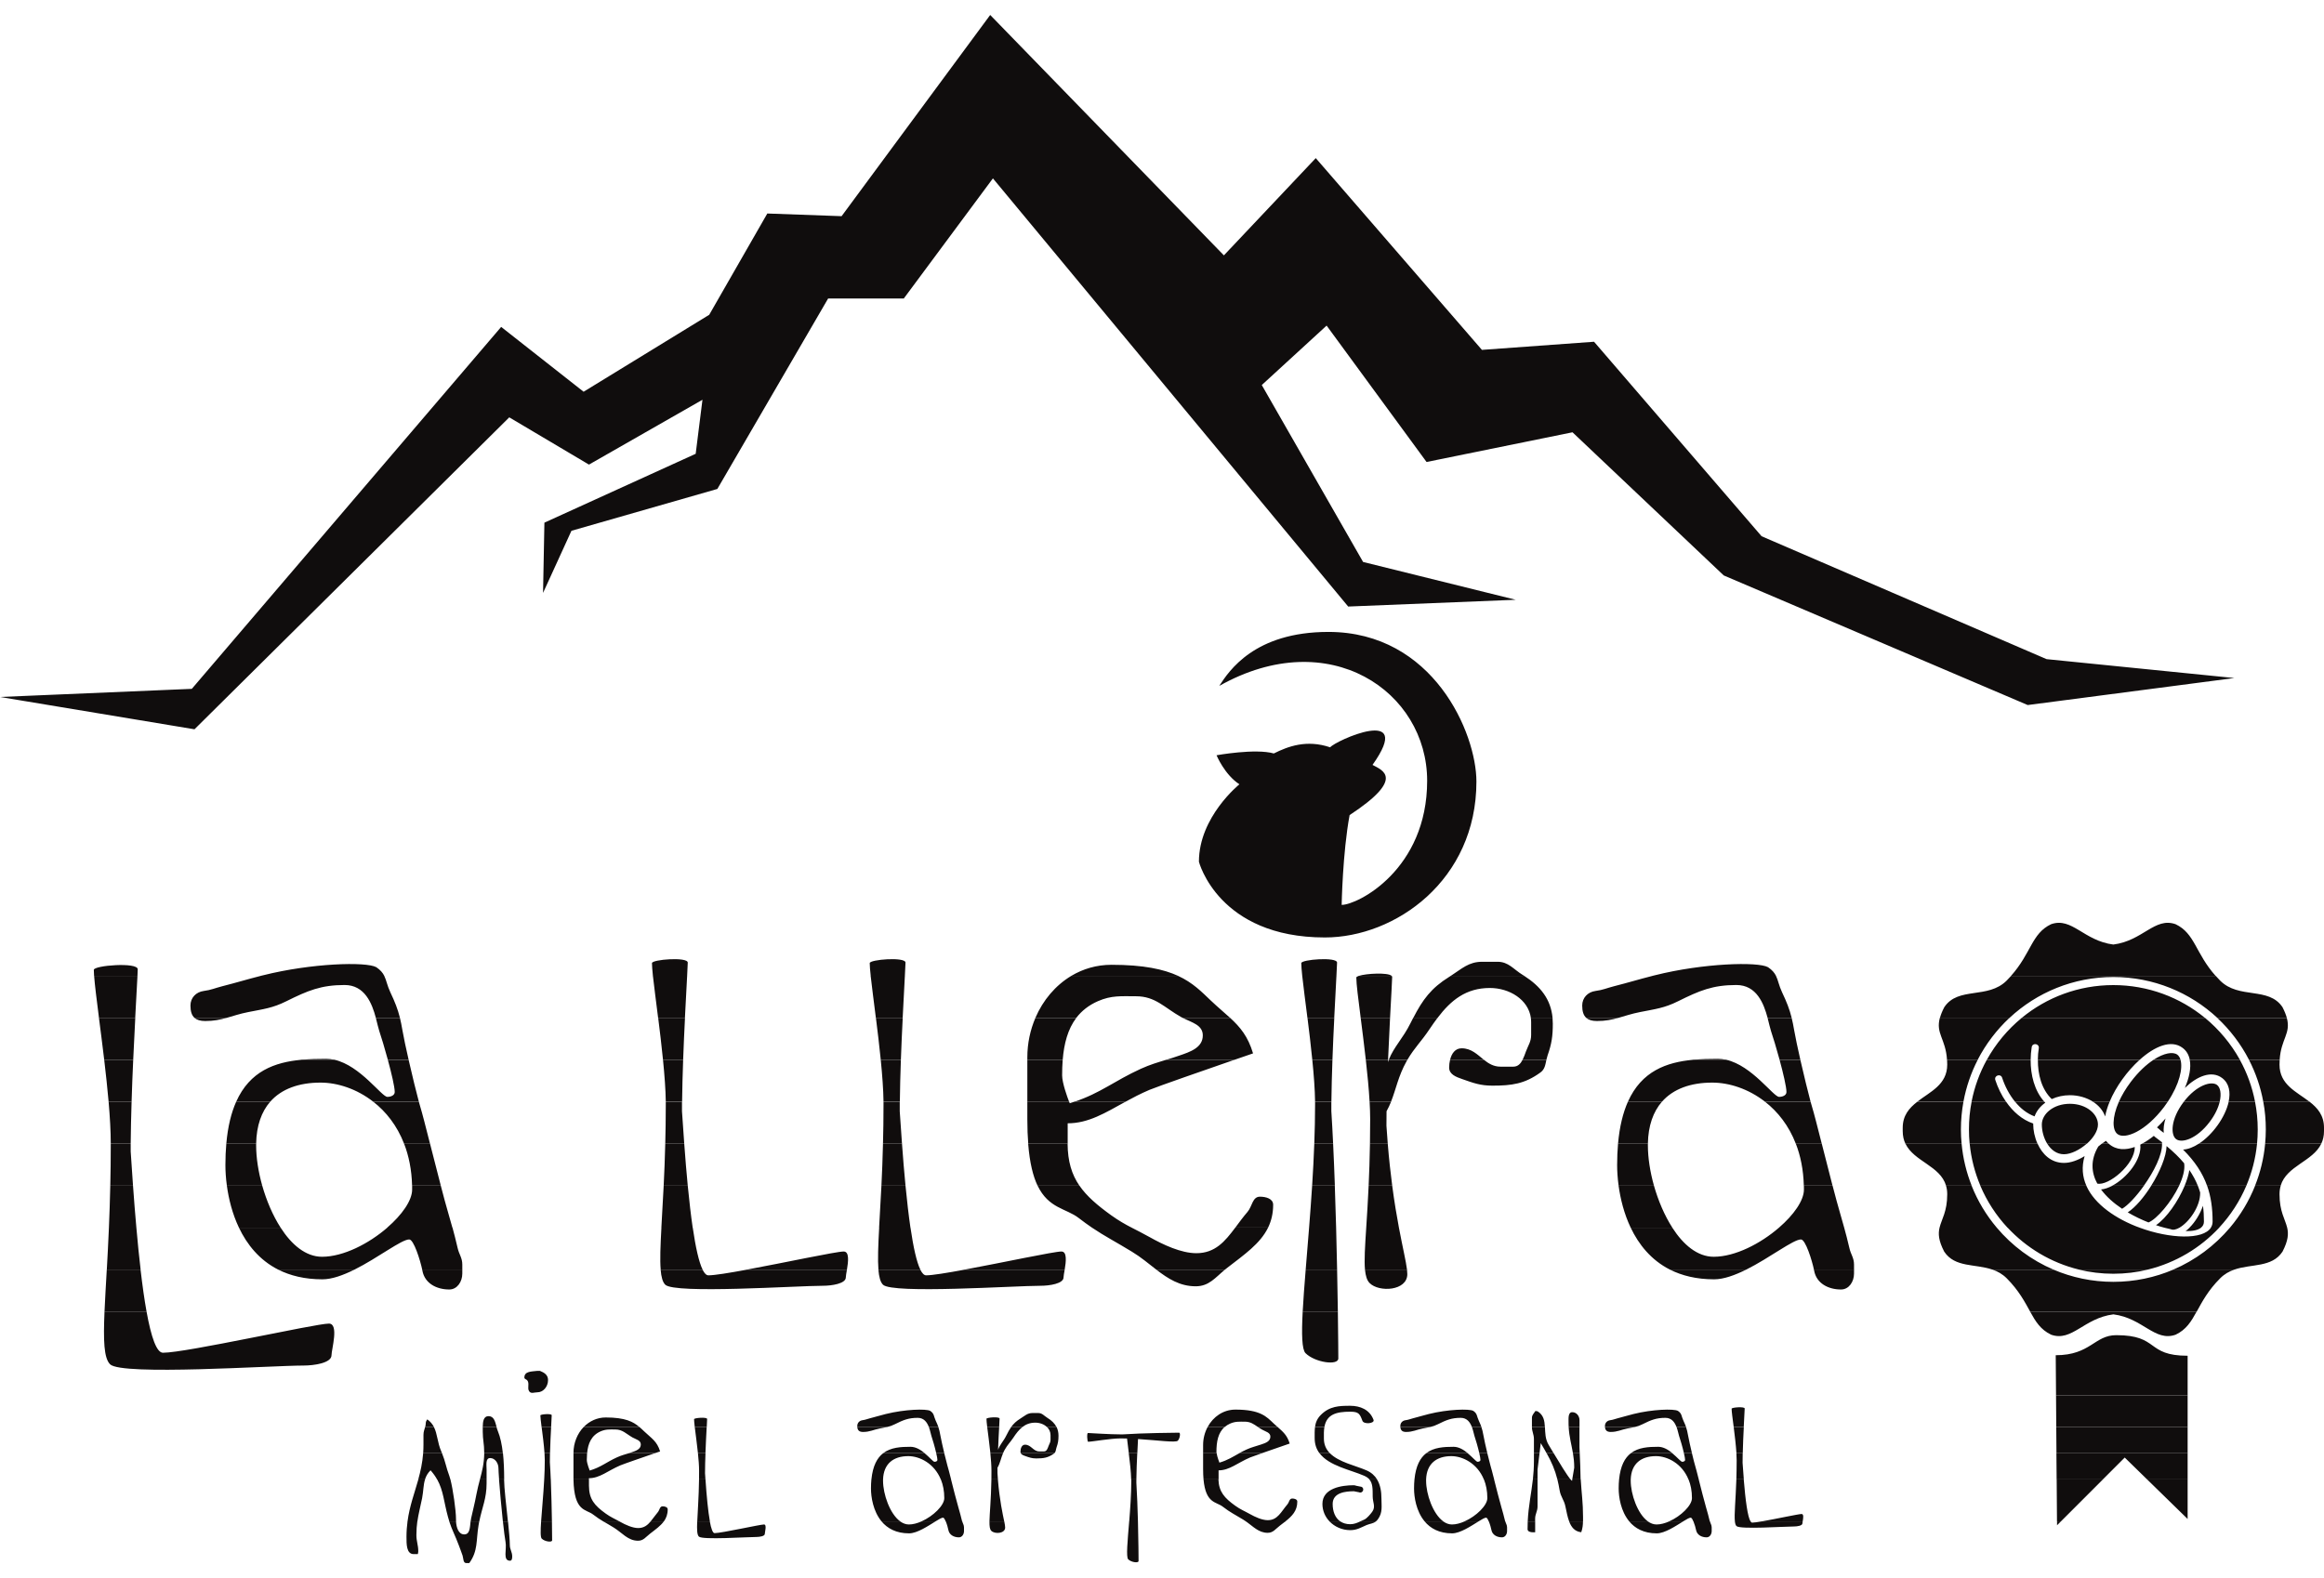 <svg xmlns="http://www.w3.org/2000/svg" width="106" height="72" viewBox="0 0 106 72" fill="none"><g clip-path="url(#clip0_18341_56)"><path fill-rule="evenodd" clip-rule="evenodd" d="M18.588 69.412C18.559 69.632 18.54 69.864 18.54 70.113C18.54 70.448 18.535 70.905 18.868 70.905H19.057C19.066 70.858 19.078 70.824 19.078 70.776C19.078 70.491 18.992 70.324 18.992 70.037C18.992 69.8 19.009 69.599 19.035 69.41H18.585L18.588 69.412ZM20.49 69.412C20.617 69.807 20.763 70.061 20.926 70.501C20.99 70.685 21.038 70.786 21.098 70.97C21.141 71.111 21.12 71.315 21.27 71.315H21.404C21.809 70.755 21.711 70.286 21.826 69.596C21.835 69.532 21.847 69.472 21.859 69.412H21.464C21.431 69.692 21.436 70.006 21.175 70.006C20.914 70.006 20.816 69.697 20.799 69.412H20.49ZM22.938 69.412C22.984 69.836 23.027 70.192 23.058 70.35C23.123 70.69 22.917 71.207 23.264 71.207C23.35 71.207 23.362 71.099 23.362 71.013C23.362 70.802 23.254 70.7 23.254 70.491C23.254 70.269 23.216 69.862 23.171 69.415H22.941L22.938 69.412ZM24.681 69.412C24.652 69.84 24.647 70.137 24.709 70.199C24.846 70.336 25.183 70.381 25.183 70.276C25.183 70.209 25.181 69.874 25.174 69.412H24.681ZM27.517 69.412C27.658 69.496 27.804 69.577 27.986 69.69C28.378 69.929 28.639 70.295 29.101 70.295C29.35 70.295 29.455 70.123 29.651 69.972C29.895 69.783 30.128 69.62 30.278 69.412H29.678C29.532 69.587 29.371 69.716 29.11 69.716C28.849 69.716 28.529 69.568 28.297 69.438C28.28 69.429 28.266 69.422 28.251 69.412H27.514H27.517ZM31.8 69.412C31.784 69.793 31.793 70.025 31.877 70.106C32.035 70.264 34.069 70.123 34.505 70.123C34.648 70.123 34.883 70.087 34.883 69.984C34.883 69.905 34.988 69.553 34.847 69.553C34.665 69.553 32.911 69.948 32.592 69.948C32.509 69.948 32.437 69.749 32.375 69.412H31.798H31.8ZM40.207 69.412C40.471 69.728 40.868 69.958 41.464 69.958C41.832 69.958 42.328 69.623 42.67 69.412H42.033C41.84 69.498 41.639 69.553 41.457 69.553C41.313 69.553 41.181 69.501 41.057 69.412H40.207ZM43.137 69.412C43.192 69.544 43.24 69.716 43.256 69.805C43.299 70.029 43.508 70.14 43.737 70.14C43.881 70.14 43.969 69.998 43.969 69.855V69.69C43.969 69.575 43.917 69.515 43.888 69.41H43.137V69.412ZM45.805 69.412C45.831 69.539 45.846 69.63 45.846 69.692C45.846 69.974 45.372 70.001 45.214 69.843C45.145 69.773 45.128 69.639 45.13 69.412H45.803H45.805ZM51.903 69.412C51.927 70.314 51.931 71.111 51.931 71.219C51.931 71.327 51.594 71.279 51.458 71.142C51.357 71.042 51.429 70.317 51.503 69.41H51.9L51.903 69.412ZM56.83 69.412C57.158 69.644 57.409 69.934 57.821 69.934C58.07 69.934 58.175 69.761 58.371 69.611C58.46 69.541 58.549 69.477 58.632 69.41H56.833L56.83 69.412ZM61.131 69.412C61.251 69.493 61.401 69.541 61.583 69.541C61.765 69.541 61.901 69.481 62.047 69.412H62.758C62.631 69.515 62.49 69.513 62.33 69.58C62.062 69.695 61.892 69.812 61.583 69.812C61.219 69.812 60.877 69.661 60.64 69.412H61.131ZM64.977 69.412C65.24 69.728 65.637 69.958 66.233 69.958C66.602 69.958 67.097 69.623 67.439 69.412H66.803C66.609 69.498 66.408 69.553 66.226 69.553C66.082 69.553 65.951 69.501 65.826 69.412H64.977ZM67.906 69.412C67.961 69.544 68.009 69.716 68.025 69.805C68.069 70.029 68.277 70.14 68.507 70.14C68.65 70.14 68.739 69.998 68.739 69.855V69.69C68.739 69.575 68.686 69.515 68.657 69.41H67.906V69.412ZM69.681 69.412C69.677 69.527 69.674 69.644 69.674 69.769C69.674 69.879 69.811 69.91 69.921 69.91H70.021V69.415H69.684L69.681 69.412ZM71.57 69.412C71.668 69.675 71.823 69.876 72.123 69.907C72.185 69.718 72.199 69.58 72.201 69.412H71.567H71.57ZM74.31 69.412C74.573 69.728 74.97 69.958 75.566 69.958C75.935 69.958 76.43 69.623 76.772 69.412H76.136C75.942 69.498 75.741 69.553 75.559 69.553C75.415 69.553 75.284 69.501 75.159 69.412H74.31ZM77.239 69.412C77.294 69.544 77.342 69.716 77.359 69.805C77.402 70.029 77.61 70.14 77.84 70.14C77.983 70.14 78.072 69.998 78.072 69.855V69.69C78.072 69.575 78.019 69.515 77.991 69.41H77.239V69.412ZM79.13 69.412C79.142 69.517 79.163 69.589 79.204 69.627C79.362 69.785 81.396 69.644 81.832 69.644C81.975 69.644 82.21 69.608 82.21 69.505C82.21 69.486 82.215 69.453 82.222 69.412H80.36C80.156 69.446 79.996 69.469 79.919 69.469C79.893 69.469 79.867 69.448 79.843 69.41H79.13V69.412ZM94.001 69.412L93.824 69.589V69.412H94.001Z" fill="#100D0D"></path><path fill-rule="evenodd" clip-rule="evenodd" d="M19.081 67.498C18.906 68.124 18.683 68.701 18.588 69.412H19.038C19.085 69.072 19.169 68.771 19.253 68.352C19.315 68.029 19.306 67.751 19.387 67.498H19.081ZM19.94 67.498C20.227 68.012 20.246 68.534 20.433 69.209C20.452 69.28 20.471 69.347 20.493 69.412H20.801C20.801 69.379 20.799 69.345 20.799 69.311C20.799 68.9 20.658 67.94 20.545 67.5H19.94V67.498ZM21.89 67.498C21.835 67.708 21.775 67.933 21.725 68.201C21.648 68.615 21.579 68.859 21.488 69.273C21.479 69.316 21.471 69.364 21.467 69.412H21.861C21.991 68.766 22.194 68.373 22.194 67.677V67.498H21.89ZM22.761 67.498C22.8 68.01 22.869 68.785 22.936 69.41H23.166C23.091 68.694 22.993 67.866 22.993 67.512C22.993 67.507 22.993 67.502 22.993 67.498H22.761ZM24.822 67.498C24.784 68.211 24.714 68.905 24.681 69.412H25.174C25.164 68.871 25.15 68.158 25.123 67.498H24.824H24.822ZM26.157 67.498C26.186 68.989 26.72 68.84 27.055 69.101C27.229 69.235 27.37 69.326 27.517 69.414H28.254C28.014 69.28 27.856 69.221 27.624 69.053C27.119 68.689 26.863 68.4 26.863 67.782V67.5H26.16L26.157 67.498ZM31.884 67.498C31.872 68.338 31.819 68.974 31.803 69.412H32.379C32.298 68.967 32.231 68.28 32.178 67.498H31.886H31.884ZM39.745 67.498C39.733 67.627 39.726 67.763 39.726 67.912C39.726 68.29 39.82 68.943 40.207 69.41H41.057C40.586 69.067 40.277 68.17 40.277 67.562C40.277 67.541 40.277 67.519 40.277 67.5H39.745V67.498ZM42.914 67.498C43.012 67.739 43.07 68.022 43.07 68.352C43.07 68.682 42.569 69.173 42.031 69.412H42.667C42.825 69.314 42.95 69.242 43.014 69.242C43.05 69.242 43.093 69.314 43.132 69.41H43.883C43.883 69.41 43.881 69.4 43.879 69.395C43.821 69.149 43.78 69.012 43.711 68.766C43.622 68.467 43.488 67.931 43.378 67.498H42.909H42.914ZM45.515 67.498C45.594 68.462 45.733 69.065 45.803 69.412H45.13C45.137 69.048 45.202 68.445 45.219 67.498H45.515ZM51.831 67.498C51.831 67.553 51.831 67.603 51.831 67.653C51.864 68.172 51.886 68.814 51.903 69.41H51.505C51.551 68.828 51.599 68.175 51.599 67.56C51.599 67.538 51.599 67.517 51.599 67.495H51.836L51.831 67.498ZM54.894 67.498C54.997 68.608 55.468 68.505 55.773 68.742C56.117 69.008 56.333 69.103 56.703 69.331C56.746 69.357 56.787 69.386 56.828 69.414H58.627C58.934 69.17 59.171 68.929 59.171 68.51C59.171 68.404 59.044 68.369 58.939 68.369C58.805 68.369 58.805 68.536 58.721 68.634C58.429 68.974 58.276 69.357 57.826 69.357C57.56 69.357 57.244 69.209 57.012 69.079C56.746 68.929 56.584 68.874 56.335 68.694C55.851 68.345 55.595 68.065 55.574 67.5H54.887L54.894 67.498ZM62.808 67.498C62.962 67.749 63.009 68.06 63.009 68.373C63.009 68.72 63.072 69.003 62.851 69.311C62.82 69.355 62.789 69.386 62.758 69.412H62.047C62.105 69.383 62.162 69.355 62.224 69.331C62.344 69.28 62.507 69.084 62.588 68.974C62.756 68.74 62.61 68.548 62.61 68.28C62.61 67.921 62.61 67.675 62.459 67.5H62.808V67.498ZM64.515 67.498C64.503 67.627 64.496 67.763 64.496 67.912C64.496 68.29 64.589 68.943 64.977 69.41H65.826C65.355 69.067 65.046 68.17 65.046 67.562C65.046 67.541 65.046 67.519 65.046 67.5H64.515V67.498ZM67.683 67.498C67.781 67.739 67.839 68.022 67.839 68.352C67.839 68.682 67.339 69.173 66.8 69.412H67.437C67.595 69.314 67.719 69.242 67.784 69.242C67.82 69.242 67.863 69.314 67.901 69.41H68.652C68.652 69.41 68.65 69.4 68.648 69.395C68.59 69.149 68.549 69.012 68.48 68.766C68.392 68.467 68.257 67.931 68.147 67.498H67.678H67.683ZM69.916 67.498C69.844 68.148 69.715 68.694 69.681 69.414H70.019V69.292C70.019 69.072 70.129 68.953 70.129 68.732V67.5H69.916V67.498ZM71.034 67.498C71.072 67.648 71.105 67.813 71.136 67.995C71.187 68.297 71.333 68.421 71.397 68.716C71.448 68.953 71.491 69.201 71.57 69.412H72.204C72.204 69.35 72.204 69.285 72.204 69.211C72.204 68.541 72.137 68.148 72.099 67.498H71.713L71.704 67.56C71.689 67.555 71.665 67.533 71.634 67.498H71.034ZM73.848 67.498C73.836 67.627 73.829 67.763 73.829 67.912C73.829 68.29 73.922 68.943 74.31 69.41H75.159C74.688 69.067 74.379 68.17 74.379 67.562C74.379 67.541 74.379 67.519 74.379 67.5H73.848V67.498ZM77.016 67.498C77.115 67.739 77.172 68.022 77.172 68.352C77.172 68.682 76.672 69.173 76.133 69.412H76.77C76.928 69.314 77.052 69.242 77.117 69.242C77.153 69.242 77.196 69.314 77.234 69.41H77.986C77.986 69.41 77.983 69.4 77.981 69.395C77.924 69.149 77.883 69.012 77.813 68.766C77.725 68.467 77.591 67.931 77.481 67.498H77.012H77.016ZM79.197 67.498C79.165 68.455 79.094 69.091 79.13 69.412H79.843C79.711 69.201 79.613 68.457 79.534 67.495H79.194L79.197 67.498ZM95.915 67.498L94.001 69.412H93.821L93.807 67.498H95.915ZM99.78 67.498V69.302L97.933 67.498H99.78ZM30.281 69.412C30.388 69.261 30.455 69.089 30.455 68.866C30.455 68.761 30.328 68.725 30.223 68.725C30.089 68.725 30.089 68.893 30.005 68.991C29.883 69.134 29.785 69.285 29.677 69.412H30.278H30.281ZM60.64 69.412C60.441 69.204 60.317 68.926 60.317 68.613C60.317 67.892 61.205 67.763 61.739 67.763C61.786 67.763 61.825 67.773 61.858 67.787L62.098 67.835C62.263 67.909 62.153 68.156 61.987 68.084L61.755 68.038C61.38 68.036 60.784 68.096 60.784 68.615C60.784 68.96 60.899 69.254 61.131 69.414H60.64V69.412ZM82.222 69.412C82.246 69.28 82.281 69.075 82.174 69.075C82.035 69.075 80.994 69.302 80.36 69.412H82.222Z" fill="#100D0D"></path><path fill-rule="evenodd" clip-rule="evenodd" d="M19.301 66.301C19.267 66.741 19.181 67.127 19.078 67.498H19.385C19.43 67.352 19.504 67.213 19.638 67.081C19.763 67.222 19.861 67.361 19.937 67.5H20.543C20.526 67.433 20.509 67.378 20.495 67.34C20.344 66.94 20.316 66.679 20.16 66.301H19.298H19.301ZM22.087 66.301C22.079 66.777 21.991 67.117 21.89 67.498H22.194V67.062C22.194 66.842 22.134 66.523 22.357 66.523C22.579 66.523 22.735 66.756 22.735 66.988C22.735 67.069 22.747 67.253 22.764 67.498H22.996C22.996 67.069 22.979 66.662 22.941 66.301H22.089H22.087ZM24.836 66.301C24.843 66.416 24.848 66.521 24.848 66.617C24.848 66.906 24.839 67.203 24.822 67.5H25.121C25.109 67.222 25.097 66.952 25.08 66.71C25.08 66.583 25.08 66.445 25.085 66.303H24.834L24.836 66.301ZM26.157 66.301V67.373C26.157 67.416 26.157 67.457 26.157 67.498H26.861V67.442C27.359 67.442 27.718 67.103 28.294 66.856C28.44 66.794 29.412 66.459 29.869 66.301H28.689C28.495 66.361 28.349 66.397 28.141 66.49C27.648 66.715 27.411 66.94 26.897 67.093C26.897 67.093 26.765 66.765 26.765 66.605C26.765 66.502 26.77 66.399 26.777 66.301H26.155H26.157ZM31.834 66.301C31.865 66.595 31.886 66.88 31.886 67.107C31.886 67.242 31.886 67.371 31.884 67.498H32.176C32.169 67.404 32.164 67.311 32.157 67.215C32.157 66.94 32.166 66.619 32.178 66.301H31.836H31.834ZM40.284 66.301C40.009 66.511 39.808 66.875 39.746 67.5H40.277C40.301 66.775 40.755 66.435 41.428 66.435C41.947 66.435 42.615 66.768 42.912 67.5H43.381C43.307 67.21 43.244 66.964 43.213 66.868C43.187 66.782 43.13 66.557 43.07 66.306H42.703C42.735 66.437 42.756 66.55 42.756 66.605C42.756 66.667 42.687 66.693 42.624 66.693C42.562 66.693 42.4 66.49 42.177 66.306H40.279L40.284 66.301ZM45.75 66.301C45.65 66.538 45.621 66.746 45.496 66.966V67.208C45.501 67.308 45.508 67.404 45.516 67.498H45.219C45.219 67.371 45.221 67.239 45.221 67.1C45.221 66.875 45.2 66.593 45.171 66.301H45.748H45.75ZM48.09 66.301C48.09 66.301 48.076 66.313 48.069 66.32C47.808 66.509 47.593 66.54 47.267 66.54C47.066 66.54 46.949 66.497 46.762 66.43C46.681 66.401 46.592 66.37 46.559 66.303H48.09V66.301ZM51.872 66.301C51.852 66.677 51.836 67.122 51.831 67.498H51.594C51.587 67.158 51.534 66.698 51.484 66.301H51.872ZM54.875 66.301V67.014C54.875 67.196 54.882 67.356 54.894 67.498H55.581C55.581 67.471 55.581 67.445 55.581 67.421V67.084C56.079 67.084 56.438 66.744 57.015 66.497C57.077 66.471 57.295 66.392 57.558 66.301H56.529C56.232 66.464 56.002 66.619 55.619 66.732C55.619 66.732 55.514 66.469 55.492 66.299H54.88L54.875 66.301ZM60.657 66.301C61.064 66.715 61.832 66.866 62.332 67.086C62.552 67.182 62.706 67.328 62.811 67.498H62.461C62.406 67.433 62.33 67.38 62.224 67.332C61.605 67.06 60.621 66.885 60.185 66.301H60.659H60.657ZM65.053 66.301C64.778 66.511 64.577 66.875 64.515 67.5H65.046C65.07 66.775 65.525 66.435 66.197 66.435C66.716 66.435 67.384 66.768 67.681 67.5H68.15C68.076 67.21 68.013 66.964 67.982 66.868C67.956 66.782 67.899 66.557 67.839 66.306H67.473C67.504 66.437 67.525 66.55 67.525 66.605C67.525 66.667 67.454 66.693 67.394 66.693C67.334 66.693 67.169 66.49 66.946 66.306H65.048L65.053 66.301ZM69.964 66.301V66.653C69.964 66.964 69.945 67.239 69.916 67.498H70.129V67.052L70.22 66.301H69.964ZM70.543 66.301C70.768 66.703 70.921 67.05 71.034 67.498H71.634C71.472 67.308 71.12 66.727 70.864 66.301H70.543ZM71.744 66.301C71.778 66.502 71.802 66.715 71.802 66.962L71.711 67.498H72.096C72.096 67.476 72.094 67.454 72.091 67.433C72.091 67.11 72.067 66.607 72.053 66.299H71.744V66.301ZM74.386 66.301C74.111 66.511 73.91 66.875 73.848 67.5H74.379C74.403 66.775 74.858 66.435 75.53 66.435C76.05 66.435 76.717 66.768 77.014 67.5H77.483C77.409 67.21 77.347 66.964 77.316 66.868C77.289 66.782 77.232 66.557 77.172 66.306H76.806C76.837 66.437 76.859 66.55 76.859 66.605C76.859 66.667 76.787 66.693 76.727 66.693C76.667 66.693 76.502 66.49 76.279 66.306H74.382L74.386 66.301ZM79.199 66.301C79.206 66.418 79.211 66.531 79.211 66.629C79.211 66.942 79.204 67.232 79.197 67.495H79.537C79.517 67.253 79.498 67 79.481 66.737C79.481 66.6 79.481 66.454 79.486 66.301H79.199ZM99.78 66.301V67.498H97.933L96.911 66.5L95.913 67.498H93.805L93.795 66.301H99.778H99.78Z" fill="#100D0D"></path><path fill-rule="evenodd" clip-rule="evenodd" d="M19.392 65.102C19.361 65.217 19.315 65.317 19.315 65.463V65.906C19.315 66.043 19.31 66.174 19.301 66.303H20.162C20.153 66.277 20.141 66.251 20.129 66.224C19.947 65.815 19.956 65.425 19.789 65.102H19.389H19.392ZM22.019 65.102C22.019 65.179 22.019 65.257 22.019 65.329C22.019 65.686 22.084 65.88 22.084 66.234C22.084 66.258 22.084 66.279 22.084 66.303H22.936C22.893 65.909 22.821 65.569 22.709 65.296C22.682 65.234 22.663 65.167 22.646 65.102H22.019ZM24.704 65.102C24.75 65.459 24.81 65.92 24.836 66.303H25.087C25.097 65.892 25.119 65.442 25.138 65.102H24.704ZM26.626 65.102C26.332 65.403 26.157 65.834 26.157 66.287V66.301H26.779C26.82 65.863 26.968 65.492 27.394 65.305C27.634 65.203 27.801 65.219 28.062 65.219C28.399 65.219 28.555 65.415 28.849 65.583C29.017 65.676 29.228 65.712 29.228 65.904C29.228 66.117 29.01 66.193 28.806 66.26C28.766 66.275 28.727 66.287 28.692 66.299H29.871C30.015 66.251 30.108 66.22 30.108 66.22C29.967 65.753 29.721 65.629 29.374 65.298C29.304 65.231 29.235 65.164 29.158 65.1H26.629L26.626 65.102ZM31.688 65.102C31.726 65.413 31.788 65.868 31.834 66.301H32.176C32.193 65.849 32.217 65.401 32.233 65.1H31.688V65.102ZM39.102 65.102C39.114 65.257 39.19 65.332 39.365 65.332C39.671 65.332 39.834 65.231 40.136 65.171C40.267 65.145 40.375 65.128 40.478 65.102H39.102ZM42.366 65.102C42.426 65.262 42.452 65.425 42.481 65.509C42.533 65.662 42.641 66.026 42.703 66.301H43.07C43 66.009 42.926 65.681 42.892 65.492C42.866 65.337 42.837 65.219 42.797 65.102H42.361H42.366ZM45.573 65.102C45.559 65.37 45.537 65.751 45.523 66.145C45.606 65.904 45.767 65.763 45.898 65.497C45.975 65.341 46.044 65.215 46.123 65.104H46.638C46.48 65.226 46.346 65.399 46.217 65.597C46.073 65.81 45.958 65.911 45.831 66.136C45.798 66.193 45.771 66.251 45.75 66.303H45.173C45.128 65.87 45.066 65.418 45.027 65.102H45.573ZM48.188 65.102C48.248 65.217 48.279 65.349 48.279 65.502C48.279 65.71 48.26 65.839 48.191 66.033C48.155 66.136 48.165 66.234 48.09 66.301H46.559C46.549 66.282 46.544 66.26 46.544 66.236C46.544 66.086 46.602 65.913 46.753 65.913C47.033 65.913 47.124 66.22 47.404 66.22H47.617C47.743 66.22 47.784 66.086 47.827 65.968C47.865 65.863 47.916 65.803 47.916 65.691V65.478C47.916 65.325 47.851 65.198 47.751 65.102H48.188ZM55.083 65.102C54.949 65.349 54.875 65.633 54.875 65.928V66.301H55.488C55.485 66.279 55.483 66.263 55.483 66.243C55.483 65.784 55.555 65.363 55.863 65.1H55.083V65.102ZM60.408 65.102C60.394 65.181 60.386 65.267 60.384 65.363C60.384 65.449 60.384 65.537 60.384 65.633C60.384 65.916 60.489 66.131 60.657 66.303H60.183C60.044 66.119 59.963 65.894 59.963 65.612C59.963 65.435 59.958 65.265 59.98 65.104H60.408V65.102ZM63.871 65.102C63.883 65.257 63.959 65.332 64.134 65.332C64.44 65.332 64.603 65.231 64.905 65.171C65.036 65.145 65.144 65.128 65.247 65.102H63.871ZM67.135 65.102C67.195 65.262 67.221 65.425 67.25 65.509C67.303 65.662 67.41 66.026 67.473 66.301H67.839C67.769 66.009 67.695 65.681 67.662 65.492C67.635 65.337 67.607 65.219 67.566 65.102H67.13H67.135ZM69.873 65.102C69.873 65.32 69.964 65.439 69.964 65.655V66.301H70.22L70.275 65.841C70.373 66.007 70.464 66.157 70.543 66.303H70.864C70.768 66.145 70.689 66.009 70.636 65.923C70.476 65.66 70.481 65.37 70.466 65.104H69.875L69.873 65.102ZM71.548 65.102C71.574 65.559 71.677 65.904 71.744 66.303H72.053C72.046 66.162 72.041 66.062 72.041 66.038V65.102H71.546H71.548ZM73.204 65.102C73.216 65.257 73.293 65.332 73.467 65.332C73.774 65.332 73.936 65.231 74.238 65.171C74.37 65.145 74.477 65.128 74.58 65.102H73.204ZM76.468 65.102C76.528 65.262 76.555 65.425 76.583 65.509C76.636 65.662 76.744 66.026 76.806 66.301H77.172C77.103 66.009 77.028 65.681 76.995 65.492C76.969 65.337 76.94 65.219 76.899 65.102H76.464H76.468ZM79.075 65.102C79.123 65.483 79.177 65.928 79.201 66.303H79.489C79.498 65.906 79.517 65.471 79.537 65.104H79.077L79.075 65.102ZM99.78 65.102V66.301H93.797L93.788 65.102H99.78ZM42.179 66.301C41.995 66.148 41.77 66.009 41.531 66.009C41.095 66.009 40.631 66.033 40.282 66.301H42.179ZM51.486 66.301C51.45 66.026 51.419 65.779 51.405 65.631C51.307 65.629 51.211 65.626 51.115 65.626C50.651 65.626 49.806 65.779 49.629 65.779C49.591 65.779 49.562 65.38 49.624 65.38C49.696 65.38 50.603 65.444 51.182 65.444C52.13 65.38 53.645 65.365 53.777 65.365C53.855 65.365 53.82 65.626 53.721 65.731C53.628 65.829 52.805 65.712 51.907 65.655C51.9 65.798 51.886 66.033 51.874 66.303H51.486V66.301ZM56.524 66.301C56.624 66.243 56.734 66.189 56.859 66.131C57.105 66.021 57.266 65.992 57.522 65.904C57.725 65.837 57.943 65.76 57.943 65.547C57.943 65.356 57.732 65.32 57.565 65.226C57.493 65.186 57.431 65.143 57.371 65.102H58.269C58.522 65.327 58.709 65.48 58.824 65.861C58.824 65.861 58.094 66.112 57.555 66.301H56.526H56.524ZM66.948 66.301C66.764 66.148 66.539 66.009 66.3 66.009C65.864 66.009 65.4 66.033 65.051 66.301H66.948ZM76.282 66.301C76.097 66.148 75.873 66.009 75.633 66.009C75.198 66.009 74.733 66.033 74.384 66.301H76.282Z" fill="#100D0D"></path><path fill-rule="evenodd" clip-rule="evenodd" d="M99.78 63.669V65.102H93.788L93.778 63.669H99.78ZM19.791 65.102C19.724 64.975 19.634 64.86 19.49 64.757C19.49 64.757 19.421 64.844 19.421 64.908C19.421 64.982 19.409 65.044 19.394 65.102H19.794H19.791ZM22.649 65.102C22.582 64.856 22.532 64.611 22.28 64.611C22.055 64.611 22.022 64.856 22.019 65.102H22.646H22.649ZM25.138 65.102C25.152 64.812 25.164 64.604 25.164 64.568C25.164 64.482 24.647 64.523 24.647 64.576C24.647 64.659 24.671 64.856 24.702 65.102H25.135H25.138ZM29.156 65.102C28.888 64.87 28.524 64.671 27.629 64.671C27.232 64.671 26.885 64.839 26.626 65.102H29.156ZM32.236 65.102C32.245 64.906 32.253 64.772 32.253 64.741C32.253 64.642 31.657 64.688 31.657 64.75C31.657 64.815 31.669 64.939 31.688 65.1H32.233L32.236 65.102ZM40.478 65.102C40.586 65.078 40.691 65.042 40.818 64.978C41.198 64.788 41.438 64.688 41.859 64.688C42.144 64.688 42.282 64.891 42.364 65.102H42.799C42.768 65.013 42.73 64.925 42.679 64.817C42.584 64.614 42.617 64.494 42.428 64.37C42.244 64.267 41.265 64.298 40.404 64.513C40.114 64.585 39.956 64.638 39.666 64.712C39.54 64.745 39.47 64.779 39.339 64.796C39.2 64.815 39.102 64.918 39.102 65.056C39.102 65.073 39.102 65.088 39.102 65.102H40.478ZM45.027 65.102C45.006 64.93 44.994 64.798 44.994 64.731C44.994 64.669 45.592 64.623 45.592 64.722C45.592 64.755 45.585 64.896 45.573 65.102H45.027ZM46.123 65.102C46.229 64.956 46.355 64.836 46.544 64.719C46.745 64.595 46.86 64.468 47.095 64.468H47.353C47.538 64.468 47.617 64.592 47.772 64.688C47.961 64.805 48.102 64.937 48.186 65.104H47.748C47.617 64.978 47.42 64.908 47.222 64.908C46.982 64.908 46.793 64.982 46.633 65.107H46.118L46.123 65.102ZM57.371 65.102C57.184 64.975 57.034 64.863 56.778 64.863C56.522 64.863 56.349 64.846 56.11 64.949C56.014 64.992 55.933 65.042 55.863 65.102H55.083C55.334 64.64 55.792 64.312 56.349 64.312C57.496 64.312 57.771 64.64 58.091 64.942C58.154 65.001 58.214 65.054 58.271 65.104H57.373L57.371 65.102ZM59.98 65.102C60.006 64.906 60.075 64.724 60.245 64.554C60.647 64.152 61.078 64.138 61.583 64.138C62.035 64.138 62.471 64.308 62.648 64.779C62.713 64.949 62.208 64.997 62.143 64.827C62.021 64.501 61.973 64.408 61.583 64.408C60.949 64.408 60.513 64.528 60.408 65.102H59.98ZM65.247 65.102C65.355 65.078 65.46 65.042 65.587 64.978C65.967 64.788 66.207 64.688 66.628 64.688C66.913 64.688 67.051 64.891 67.133 65.102H67.568C67.537 65.013 67.499 64.925 67.449 64.817C67.353 64.614 67.386 64.494 67.197 64.37C67.013 64.267 66.034 64.298 65.173 64.513C64.883 64.585 64.725 64.638 64.436 64.712C64.309 64.745 64.24 64.779 64.108 64.796C63.969 64.815 63.871 64.918 63.871 65.056C63.871 65.073 63.871 65.088 63.871 65.102H65.247ZM70.464 65.102C70.447 64.82 70.409 64.561 70.129 64.389L70.033 64.374C69.964 64.485 69.873 64.554 69.873 64.69V65.104H70.464V65.102ZM72.043 65.102V64.8C72.043 64.604 71.907 64.43 71.713 64.43C71.519 64.43 71.543 64.7 71.543 64.891C71.543 64.966 71.543 65.037 71.55 65.104H72.046L72.043 65.102ZM74.58 65.102C74.688 65.078 74.793 65.042 74.92 64.978C75.301 64.788 75.54 64.688 75.961 64.688C76.246 64.688 76.385 64.891 76.466 65.102H76.902C76.871 65.013 76.832 64.925 76.782 64.817C76.686 64.614 76.72 64.494 76.531 64.37C76.346 64.267 75.368 64.298 74.506 64.513C74.216 64.585 74.059 64.638 73.769 64.712C73.642 64.745 73.573 64.779 73.441 64.796C73.302 64.815 73.204 64.918 73.204 65.056C73.204 65.073 73.204 65.088 73.204 65.102H74.58ZM79.534 65.102C79.556 64.659 79.577 64.315 79.577 64.262C79.577 64.164 78.981 64.209 78.981 64.272C78.981 64.394 79.024 64.714 79.075 65.102H79.534Z" fill="#100D0D"></path><path fill-rule="evenodd" clip-rule="evenodd" d="M4.767 59.839C4.71 61.165 4.738 61.962 5.021 62.245C5.547 62.771 12.387 62.302 13.849 62.302C14.33 62.302 15.12 62.185 15.12 61.833C15.12 61.57 15.472 60.388 15.003 60.388C14.388 60.388 8.498 61.718 7.433 61.718C7.144 61.718 6.897 61.017 6.684 59.839H4.767ZM59.417 59.839C59.362 60.873 59.381 61.572 59.546 61.737C59.975 62.166 61.042 62.316 61.042 61.977C61.042 61.795 61.037 60.986 61.021 59.837H59.417V59.839ZM100.192 59.839C99.941 60.297 99.716 60.665 99.232 60.895C98.28 61.23 97.744 60.139 96.394 59.966C95.044 60.139 94.508 61.23 93.555 60.895C93.072 60.665 92.847 60.297 92.596 59.842H100.192V59.839ZM93.778 63.669L93.764 61.831C95.353 61.831 95.525 60.916 96.525 60.916C98.5 60.916 97.866 61.855 99.78 61.855V63.669H93.778ZM24.499 62.546C24.25 62.577 23.917 62.558 23.917 62.848C23.917 62.924 24.003 62.924 24.046 62.974C24.166 63.113 24.037 63.322 24.133 63.472C24.219 63.604 24.365 63.523 24.511 63.523C24.774 63.523 24.997 63.271 24.997 62.962C24.997 62.73 24.824 62.623 24.63 62.546H24.501H24.499Z" fill="#100D0D"></path><path fill-rule="evenodd" clip-rule="evenodd" d="M4.87 57.925C4.829 58.652 4.791 59.291 4.767 59.837H6.684C6.586 59.296 6.495 58.65 6.411 57.925H4.87ZM12.688 57.925C13.234 58.2 13.897 58.368 14.704 58.368C15.144 58.368 15.656 58.179 16.168 57.925H12.688ZM19.258 57.925C19.262 57.944 19.265 57.961 19.267 57.978C19.375 58.552 19.909 58.832 20.493 58.832C20.856 58.832 21.086 58.473 21.086 58.107V57.922H19.258V57.925ZM30.132 57.925C30.161 58.265 30.223 58.495 30.343 58.614C30.771 59.042 36.35 58.662 37.541 58.662C37.934 58.662 38.578 58.566 38.578 58.282C38.578 58.217 38.604 58.083 38.63 57.927H34.069C33.262 58.076 32.588 58.186 32.31 58.186C32.217 58.186 32.128 58.095 32.044 57.927H30.132V57.925ZM40.064 57.925C40.093 58.265 40.155 58.495 40.274 58.614C40.703 59.042 46.281 58.662 47.473 58.662C47.865 58.662 48.509 58.566 48.509 58.282C48.509 58.217 48.535 58.083 48.562 57.927H44.001C43.194 58.076 42.519 58.186 42.242 58.186C42.148 58.186 42.06 58.095 41.976 57.927H40.064V57.925ZM52.738 57.925C53.274 58.337 53.81 58.686 54.538 58.686C55.141 58.686 55.421 58.298 55.871 57.927H52.738V57.925ZM59.554 57.925C59.496 58.638 59.446 59.287 59.417 59.839H61.021C61.014 59.272 61.002 58.624 60.987 57.925H59.554ZM64.175 57.925C64.184 58.004 64.189 58.071 64.189 58.131C64.189 58.899 62.899 58.971 62.471 58.54C62.349 58.418 62.287 58.219 62.258 57.925H64.175ZM76.167 57.925C76.713 58.2 77.376 58.368 78.182 58.368C78.622 58.368 79.134 58.179 79.647 57.925H76.167ZM82.736 57.925C82.741 57.944 82.743 57.961 82.746 57.978C82.853 58.552 83.387 58.832 83.971 58.832C84.335 58.832 84.564 58.473 84.564 58.107V57.922H82.736V57.925ZM93.659 57.925C94.499 58.284 95.422 58.483 96.394 58.483C97.365 58.483 98.289 58.284 99.129 57.925H101.91C101.678 58.006 101.458 58.126 101.264 58.322C100.706 58.88 100.438 59.401 100.194 59.842H92.598C92.354 59.401 92.084 58.88 91.529 58.322C91.335 58.128 91.115 58.006 90.882 57.927H93.663L93.659 57.925ZM97.969 57.925C97.464 58.049 96.935 58.114 96.391 58.114C95.848 58.114 95.319 58.047 94.814 57.925H97.969Z" fill="#100D0D"></path><path fill-rule="evenodd" clip-rule="evenodd" d="M4.968 56.01C4.939 56.707 4.904 57.343 4.872 57.925H6.414C6.344 57.339 6.28 56.695 6.22 56.01H4.968ZM10.898 56.01C11.264 56.779 11.829 57.489 12.688 57.925H16.168C17.245 57.386 18.312 56.549 18.664 56.549C18.875 56.549 19.169 57.508 19.258 57.927H21.086V57.693C21.086 57.386 20.94 57.236 20.873 56.939C20.787 56.57 20.718 56.3 20.639 56.01H17.666C16.826 56.738 15.666 57.339 14.687 57.339C13.95 57.339 13.301 56.793 12.801 56.013H10.901L10.898 56.01ZM30.168 56.01C30.123 56.841 30.096 57.48 30.135 57.925H32.047C31.877 57.58 31.728 56.91 31.597 56.01H30.168ZM40.1 56.01C40.054 56.841 40.03 57.48 40.066 57.925H41.978C41.808 57.58 41.66 56.91 41.528 56.01H40.1ZM49.806 56.01C50.395 56.408 50.895 56.659 51.63 57.109C52.037 57.355 52.389 57.654 52.74 57.925H55.873C55.907 57.899 55.94 57.872 55.976 57.843C56.754 57.24 57.481 56.743 57.838 56.01H56.342C55.868 56.642 55.423 57.176 54.566 57.176C53.872 57.176 53.051 56.788 52.446 56.448C52.125 56.267 51.864 56.14 51.611 56.008H49.804L49.806 56.01ZM59.709 56.01C59.657 56.683 59.602 57.327 59.554 57.922H60.987C60.975 57.315 60.961 56.671 60.942 56.01H59.709ZM63.806 56.01C63.979 56.927 64.129 57.544 64.175 57.925H62.258C62.22 57.504 62.258 56.884 62.315 56.01H63.806ZM74.377 56.01C74.743 56.779 75.308 57.489 76.167 57.925H79.647C80.724 57.386 81.791 56.549 82.143 56.549C82.353 56.549 82.648 57.508 82.736 57.927H84.564V57.693C84.564 57.386 84.418 57.236 84.352 56.939C84.265 56.57 84.196 56.3 84.115 56.01H81.142C80.302 56.738 79.142 57.339 78.163 57.339C77.426 57.339 76.777 56.793 76.277 56.013H74.377V56.01ZM91.074 56.01C91.768 56.834 92.653 57.494 93.659 57.925H90.878C90.088 57.652 89.169 57.843 88.678 57.106C88.415 56.597 88.398 56.293 88.465 56.01H91.074ZM97.586 56.01C98.981 56.525 100.486 56.573 100.843 56.01H101.221C100.362 56.934 99.239 57.611 97.971 57.922H94.817C93.551 57.611 92.428 56.934 91.567 56.008H97.586V56.01ZM99.412 56.01C99.256 56.099 99.115 56.132 99.012 56.082C98.914 56.061 98.811 56.037 98.708 56.01H99.409H99.412ZM100.393 56.01C100.249 56.128 100 56.175 99.687 56.168C99.749 56.123 99.809 56.07 99.869 56.01H100.395H100.393ZM104.32 56.01C104.387 56.293 104.37 56.597 104.107 57.106C103.616 57.841 102.697 57.652 101.908 57.925H99.127C100.132 57.494 101.015 56.834 101.711 56.01H104.32ZM38.63 57.925C38.69 57.568 38.748 57.099 38.482 57.099C38.14 57.099 35.799 57.604 34.066 57.925H38.628H38.63ZM48.562 57.925C48.622 57.568 48.679 57.099 48.413 57.099C48.071 57.099 45.731 57.604 43.998 57.925H48.559H48.562Z" fill="#100D0D"></path><path fill-rule="evenodd" clip-rule="evenodd" d="M5.03 54.096C5.016 54.778 4.992 55.414 4.968 56.01H6.22C6.165 55.403 6.114 54.761 6.067 54.096H5.03ZM10.348 54.096C10.429 54.692 10.594 55.371 10.898 56.01H12.799C12.44 55.453 12.155 54.776 11.961 54.096H10.348ZM18.798 54.096C18.798 54.153 18.798 54.215 18.798 54.275C18.798 54.771 18.334 55.429 17.661 56.01H20.634C20.576 55.805 20.517 55.592 20.442 55.333C20.346 55.008 20.229 54.572 20.105 54.096H18.796H18.798ZM30.271 54.096C30.235 54.821 30.197 55.458 30.166 56.01H31.594C31.513 55.453 31.439 54.807 31.369 54.096H30.271ZM40.203 54.096C40.167 54.821 40.128 55.458 40.097 56.01H41.526C41.445 55.453 41.37 54.807 41.301 54.096H40.203ZM47.327 54.096C47.83 55.142 48.629 55.127 49.203 55.572C49.421 55.74 49.617 55.883 49.806 56.01H51.613C51.316 55.855 51.034 55.697 50.682 55.446C50.05 54.991 49.569 54.579 49.237 54.098H47.327V54.096ZM59.848 54.096C59.807 54.749 59.757 55.391 59.709 56.01H60.942C60.925 55.381 60.906 54.735 60.882 54.098H59.846L59.848 54.096ZM63.5 54.096C63.598 54.843 63.706 55.477 63.806 56.01H62.315C62.349 55.474 62.392 54.84 62.425 54.098H63.5V54.096ZM73.826 54.096C73.908 54.692 74.073 55.371 74.377 56.01H76.277C75.918 55.453 75.633 54.776 75.439 54.096H73.826ZM82.277 54.096C82.277 54.153 82.279 54.215 82.279 54.275C82.279 54.771 81.815 55.429 81.142 56.01H84.115C84.057 55.805 83.997 55.592 83.923 55.333C83.827 55.008 83.71 54.572 83.586 54.096H82.277ZM89.927 54.096C90.205 54.797 90.595 55.443 91.074 56.01H88.465C88.559 55.623 88.815 55.278 88.815 54.488C88.815 54.342 88.796 54.213 88.76 54.096H89.927ZM95.159 54.096C95.54 54.962 96.53 55.62 97.583 56.01H91.564C91.047 55.455 90.624 54.807 90.325 54.098H95.159V54.096ZM97.787 54.096C97.44 54.587 97.054 54.996 96.791 55.149C96.408 54.893 96.071 54.596 95.831 54.268C95.992 54.254 96.169 54.192 96.346 54.098H97.787V54.096ZM99.392 54.096C99.036 54.852 98.368 55.625 97.995 55.773C97.674 55.647 97.351 55.491 97.049 55.314C97.404 55.079 97.796 54.615 98.119 54.098H99.392V54.096ZM100.244 54.096C100.285 54.199 100.321 54.302 100.352 54.409C100.362 55.056 99.84 55.759 99.412 56.01H98.71C98.588 55.979 98.464 55.941 98.337 55.898C98.823 55.57 99.349 54.807 99.646 54.096H100.247H100.244ZM102.458 54.096C102.157 54.807 101.735 55.453 101.218 56.01H100.84C100.891 55.931 100.919 55.838 100.919 55.733C100.919 55.13 100.845 54.594 100.668 54.096H102.46H102.458ZM104.026 54.096C103.99 54.213 103.971 54.342 103.971 54.488C103.971 55.276 104.227 55.623 104.32 56.01H101.711C102.19 55.443 102.58 54.797 102.858 54.096H104.026ZM57.838 56.01C57.984 55.709 58.07 55.369 58.07 54.965C58.07 54.689 57.74 54.598 57.467 54.598C57.12 54.598 57.12 55.036 56.9 55.292C56.696 55.529 56.517 55.776 56.344 56.008H57.84L57.838 56.01ZM99.866 56.01C100.125 55.752 100.35 55.386 100.479 55.012C100.51 55.237 100.524 55.477 100.524 55.733C100.524 55.85 100.477 55.943 100.39 56.013H99.864L99.866 56.01Z" fill="#100D0D"></path><path fill-rule="evenodd" clip-rule="evenodd" d="M5.052 52.181C5.052 52.854 5.045 53.493 5.03 54.098H6.067C6.031 53.589 5.995 53.069 5.961 52.538C5.961 52.421 5.961 52.303 5.961 52.184H5.052V52.181ZM10.322 52.181C10.295 52.483 10.281 52.808 10.281 53.158C10.281 53.426 10.3 53.746 10.348 54.096H11.961C11.781 53.457 11.683 52.816 11.683 52.265C11.683 52.236 11.683 52.208 11.683 52.179H10.322V52.181ZM18.432 52.181C18.645 52.732 18.777 53.368 18.796 54.093H20.105C19.945 53.478 19.77 52.794 19.614 52.179H18.432V52.181ZM30.343 52.181C30.326 52.875 30.3 53.514 30.271 54.096H31.369C31.312 53.498 31.257 52.856 31.209 52.181H30.343ZM40.274 52.181C40.258 52.875 40.231 53.514 40.203 54.096H41.301C41.244 53.498 41.189 52.856 41.141 52.181H40.274ZM46.896 52.181C46.966 53.064 47.121 53.67 47.325 54.096H49.234C48.883 53.584 48.701 52.993 48.694 52.181H46.894H46.896ZM59.946 52.181C59.922 52.82 59.889 53.464 59.848 54.093H60.884C60.86 53.443 60.836 52.799 60.805 52.179H59.946V52.181ZM63.297 52.181C63.354 52.89 63.426 53.524 63.5 54.093H62.425C62.452 53.524 62.473 52.887 62.485 52.179H63.297V52.181ZM73.8 52.181C73.774 52.483 73.759 52.808 73.759 53.158C73.759 53.426 73.779 53.746 73.826 54.096H75.439C75.26 53.457 75.162 52.816 75.162 52.265C75.162 52.236 75.162 52.208 75.162 52.179H73.8V52.181ZM81.91 52.181C82.124 52.732 82.255 53.368 82.274 54.093H83.583C83.423 53.478 83.248 52.794 83.093 52.179H81.91V52.181ZM89.471 52.181C89.533 52.851 89.691 53.495 89.93 54.096H88.762C88.494 53.187 87.302 52.995 86.91 52.181H89.471ZM92.936 52.181C93.146 52.648 93.537 53.057 94.142 53.057C94.439 53.057 94.774 52.938 95.082 52.746C94.936 53.239 94.982 53.689 95.161 54.096H90.327C90.074 53.5 89.906 52.856 89.839 52.181H92.936ZM95.178 52.181C94.86 52.461 94.455 52.662 94.139 52.662C93.809 52.662 93.548 52.459 93.376 52.179H95.178V52.181ZM96.181 52.181C96.528 52.488 96.961 52.476 97.368 52.33C97.382 53.127 96.162 54.122 95.659 54C95.382 53.49 95.343 52.916 95.705 52.308C95.733 52.284 95.788 52.239 95.867 52.179H96.181V52.181ZM98.612 52.181C98.632 52.689 98.239 53.459 97.784 54.096H96.344C97.014 53.739 97.693 52.899 97.622 52.222C97.648 52.208 97.677 52.196 97.703 52.181H98.612ZM102.946 52.181C102.879 52.854 102.712 53.498 102.458 54.096H100.666C100.46 53.519 100.113 52.988 99.572 52.449C99.804 52.435 100.051 52.337 100.29 52.181H102.944H102.946ZM105.876 52.181C105.485 52.995 104.294 53.187 104.023 54.096H102.855C103.095 53.495 103.253 52.854 103.315 52.184H105.876V52.181ZM98.119 54.096C98.514 53.467 98.809 52.758 98.82 52.289C99.127 52.545 99.395 52.801 99.622 53.074C99.665 53.361 99.565 53.725 99.39 54.096H98.117H98.119ZM99.644 54.096C99.749 53.845 99.823 53.6 99.859 53.383C100.012 53.605 100.142 53.842 100.244 54.096H99.644Z" fill="#100D0D"></path><path fill-rule="evenodd" clip-rule="evenodd" d="M4.954 50.267C5.014 50.963 5.052 51.621 5.052 52.174C5.052 52.174 5.052 52.179 5.052 52.181H5.961C5.966 51.583 5.981 50.932 6.002 50.267H4.954ZM10.772 50.267C10.549 50.767 10.391 51.394 10.322 52.181H11.683C11.698 51.356 11.928 50.721 12.322 50.267H10.772ZM17.027 50.267C17.607 50.719 18.111 51.353 18.432 52.184H19.614C19.418 51.406 19.248 50.748 19.169 50.494C19.152 50.439 19.131 50.362 19.105 50.269H17.027V50.267ZM30.367 50.267C30.367 50.312 30.367 50.358 30.367 50.403C30.367 51.033 30.357 51.624 30.343 52.181H31.209C31.173 51.703 31.14 51.207 31.106 50.7C31.106 50.561 31.106 50.418 31.106 50.269H30.362L30.367 50.267ZM40.298 50.267C40.298 50.312 40.298 50.358 40.298 50.403C40.298 51.033 40.289 51.624 40.274 52.181H41.141C41.105 51.703 41.071 51.207 41.038 50.7C41.038 50.561 41.038 50.418 41.038 50.269H40.294L40.298 50.267ZM46.858 50.267V51.069C46.858 51.483 46.872 51.851 46.899 52.179H48.698C48.698 52.165 48.698 52.145 48.698 52.129V51.25C49.651 51.25 50.41 50.772 51.338 50.264H49.007C48.938 50.288 48.866 50.312 48.792 50.334C48.792 50.334 48.782 50.307 48.765 50.264H46.86L46.858 50.267ZM59.982 50.267C59.982 50.312 59.982 50.358 59.982 50.403C59.982 50.987 59.968 51.585 59.946 52.181H60.805C60.781 51.662 60.753 51.164 60.724 50.698C60.724 50.559 60.724 50.415 60.724 50.267H59.98H59.982ZM63.447 50.267C63.39 50.41 63.323 50.554 63.242 50.7C63.239 50.927 63.237 51.148 63.237 51.358C63.256 51.643 63.275 51.918 63.297 52.184H62.485C62.492 51.827 62.495 51.454 62.495 51.061C62.495 50.817 62.485 50.552 62.469 50.267H63.445H63.447ZM74.25 50.267C74.028 50.767 73.87 51.394 73.8 52.181H75.162C75.176 51.356 75.406 50.721 75.801 50.267H74.25ZM80.506 50.267C81.085 50.719 81.59 51.353 81.91 52.184H83.093C82.897 51.406 82.727 50.748 82.648 50.494C82.631 50.439 82.609 50.362 82.583 50.269H80.506V50.267ZM89.554 50.267C89.48 50.676 89.439 51.1 89.439 51.53C89.439 51.751 89.449 51.968 89.471 52.184H86.91C86.831 52.021 86.785 51.832 86.785 51.609V51.456C86.785 50.891 87.08 50.554 87.444 50.272H89.554V50.267ZM91.5 50.267C91.811 50.714 92.227 51.088 92.737 51.26V51.303C92.737 51.559 92.799 51.882 92.933 52.181H89.837C89.815 51.966 89.806 51.748 89.806 51.528C89.806 51.095 89.846 50.674 89.928 50.264H91.5V50.267ZM93.247 50.267C93.261 50.281 93.273 50.295 93.288 50.31C93.06 50.473 92.888 50.686 92.799 50.934C92.45 50.805 92.151 50.564 91.912 50.267H93.247ZM96.222 50.267C96.126 50.497 96.056 50.724 96.018 50.937C95.922 50.664 95.724 50.434 95.465 50.267H96.219H96.222ZM98.873 50.267C98.821 50.346 98.766 50.425 98.706 50.504C97.861 51.624 96.918 51.997 96.583 51.743C96.341 51.562 96.325 50.989 96.645 50.267H98.873ZM101.242 50.267C101.178 50.54 101.034 50.858 100.785 51.186C100.197 51.966 99.515 52.167 99.256 51.973C98.998 51.779 99.002 51.066 99.591 50.286C99.596 50.279 99.601 50.274 99.606 50.267H101.242ZM102.855 50.267C102.934 50.674 102.977 51.097 102.977 51.53C102.977 51.751 102.966 51.968 102.946 52.181H100.292C100.919 51.775 101.496 50.973 101.652 50.269H102.858L102.855 50.267ZM105.342 50.267C105.706 50.549 106 50.887 106 51.451V51.605C106 51.827 105.955 52.016 105.876 52.179H103.315C103.334 51.966 103.346 51.748 103.346 51.528C103.346 51.097 103.308 50.676 103.231 50.267H105.342ZM93.376 52.181C93.216 51.923 93.13 51.597 93.13 51.305C93.13 50.827 93.654 50.36 94.41 50.36C95.166 50.36 95.69 50.827 95.69 51.305C95.69 51.6 95.473 51.925 95.181 52.184H93.379L93.376 52.181ZM95.867 52.181C95.92 52.143 95.982 52.098 96.054 52.05C96.095 52.098 96.138 52.143 96.181 52.181H95.867ZM97.703 52.181C97.902 52.074 98.084 51.947 98.239 51.822L98.289 51.87C98.399 51.952 98.507 52.033 98.61 52.114C98.61 52.136 98.615 52.155 98.615 52.177H97.705L97.703 52.181ZM98.691 51.686L98.545 51.576C98.495 51.526 98.44 51.48 98.383 51.437C98.517 51.31 98.648 51.174 98.773 51.028C98.701 51.258 98.67 51.483 98.691 51.686Z" fill="#100D0D"></path><path fill-rule="evenodd" clip-rule="evenodd" d="M4.753 48.352C4.829 48.991 4.899 49.645 4.954 50.267H6.002C6.021 49.63 6.047 48.979 6.076 48.352H4.753ZM13.739 48.352C12.535 48.465 11.396 48.867 10.772 50.267H12.322C12.839 49.678 13.639 49.393 14.62 49.393C15.383 49.393 16.269 49.673 17.027 50.267H19.105C18.992 49.848 18.803 49.08 18.638 48.355H17.69C17.858 48.97 18.004 49.592 18.004 49.822C18.004 49.977 17.824 50.044 17.669 50.044C17.408 50.044 16.439 48.618 15.254 48.35H13.739V48.352ZM30.24 48.352C30.309 49.044 30.36 49.709 30.367 50.264H31.111C31.118 49.666 31.135 49.008 31.159 48.352H30.24ZM40.172 48.352C40.241 49.044 40.291 49.709 40.298 50.264H41.043C41.05 49.666 41.066 49.008 41.09 48.352H40.172ZM46.858 48.352V50.267H48.763C48.681 50.054 48.445 49.408 48.445 49.061C48.445 48.819 48.452 48.582 48.471 48.352H46.858ZM59.855 48.352C59.925 49.044 59.975 49.709 59.982 50.264H60.726C60.733 49.666 60.75 49.008 60.774 48.352H59.855ZM63.311 48.352C63.311 48.388 63.309 48.424 63.306 48.46C63.318 48.424 63.332 48.388 63.344 48.355H64.194C64.18 48.376 64.165 48.403 64.151 48.426C63.773 49.104 63.679 49.681 63.445 50.267H62.468C62.435 49.673 62.37 49.01 62.296 48.352H63.311ZM67.681 48.352C67.894 48.52 68.121 48.666 68.439 48.666H69.023C69.231 48.666 69.356 48.532 69.447 48.352H70.533C70.483 48.582 70.462 48.788 70.256 48.934C69.545 49.451 68.954 49.532 68.071 49.532C67.525 49.532 67.204 49.413 66.695 49.233C66.41 49.135 66.097 49.015 66.097 48.709C66.097 48.589 66.111 48.465 66.14 48.35H67.678L67.681 48.352ZM77.218 48.352C76.014 48.465 74.875 48.867 74.25 50.267H75.801C76.318 49.678 77.117 49.393 78.098 49.393C78.862 49.393 79.747 49.673 80.506 50.267H82.583C82.471 49.848 82.281 49.08 82.116 48.355H81.169C81.336 48.97 81.482 49.592 81.482 49.822C81.482 49.977 81.303 50.044 81.147 50.044C80.886 50.044 79.917 48.618 78.732 48.35H77.218V48.352ZM90.207 48.352C89.901 48.946 89.679 49.59 89.554 50.267H87.444C88.037 49.807 88.815 49.491 88.815 48.57C88.815 48.493 88.812 48.419 88.808 48.35H90.207V48.352ZM92.62 48.352C92.615 49.039 92.79 49.76 93.245 50.267H91.909C91.641 49.939 91.442 49.547 91.32 49.173C91.253 48.965 90.942 49.068 91.009 49.276C91.119 49.614 91.284 49.958 91.497 50.267H89.925C90.057 49.587 90.294 48.943 90.619 48.355H92.617L92.62 48.352ZM97.593 48.352C97.023 48.864 96.506 49.582 96.222 50.267H95.468C95.173 50.078 94.798 49.968 94.41 49.968C94.116 49.968 93.831 50.03 93.582 50.145C93.113 49.697 92.943 49.003 92.95 48.355H97.595L97.593 48.352ZM99.455 48.352C99.567 48.735 99.414 49.458 98.873 50.267H96.645C96.772 49.984 96.949 49.676 97.188 49.36C97.533 48.903 97.897 48.568 98.227 48.352H99.457H99.455ZM102.161 48.352C102.487 48.941 102.724 49.585 102.855 50.267H101.649C101.745 49.831 101.678 49.429 101.355 49.185C100.869 48.819 100.201 49.106 99.653 49.637C99.854 49.168 99.948 48.714 99.876 48.352H102.161ZM103.978 48.352C103.973 48.419 103.971 48.493 103.971 48.572C103.971 49.494 104.748 49.807 105.342 50.269H103.231C103.107 49.592 102.884 48.948 102.578 48.352H103.978ZM49.002 50.267C50.196 49.872 50.821 49.317 52.032 48.764C52.472 48.565 52.81 48.47 53.193 48.352H56.304C55.045 48.788 52.788 49.573 52.429 49.724C52.029 49.894 51.668 50.083 51.331 50.267H49H49.002ZM99.605 50.267C100.189 49.503 100.864 49.307 101.12 49.499C101.269 49.611 101.331 49.896 101.242 50.267H99.605Z" fill="#100D0D"></path><path fill-rule="evenodd" clip-rule="evenodd" d="M4.513 46.438C4.588 47.026 4.674 47.682 4.753 48.352H6.076C6.107 47.67 6.138 47.017 6.17 46.438H4.516H4.513ZM8.871 46.438C8.979 46.536 9.139 46.584 9.362 46.584C9.75 46.584 10.046 46.522 10.341 46.438H8.871ZM17.142 46.438C17.207 46.682 17.252 46.9 17.298 47.036C17.389 47.302 17.547 47.826 17.69 48.352H18.638C18.518 47.828 18.41 47.326 18.353 46.993C18.32 46.787 18.281 46.608 18.241 46.44H17.142V46.438ZM30.02 46.438C30.096 47.053 30.178 47.713 30.24 48.352H31.159C31.183 47.694 31.212 47.038 31.243 46.438H30.02ZM39.951 46.438C40.028 47.053 40.109 47.713 40.172 48.352H41.09C41.114 47.694 41.143 47.038 41.174 46.438H39.951ZM47.227 46.438C46.99 46.991 46.858 47.603 46.858 48.235V48.352H48.471C48.531 47.62 48.701 46.955 49.093 46.438H47.227ZM59.635 46.438C59.712 47.053 59.793 47.713 59.855 48.352H60.774C60.798 47.694 60.827 47.038 60.858 46.438H59.635ZM63.402 46.438C63.373 47.012 63.34 47.673 63.311 48.352H62.296C62.222 47.685 62.136 47.022 62.062 46.438H63.402ZM65.568 46.438C65.443 46.603 65.321 46.778 65.199 46.959C64.826 47.52 64.522 47.79 64.194 48.35H63.344C63.581 47.754 63.99 47.376 64.33 46.689C64.373 46.6 64.416 46.517 64.46 46.435H65.568V46.438ZM70.813 46.438C70.821 46.526 70.825 46.615 70.825 46.706C70.825 47.275 70.773 47.625 70.586 48.156C70.564 48.223 70.548 48.288 70.533 48.35H69.447C69.507 48.235 69.552 48.101 69.598 47.977C69.703 47.692 69.837 47.527 69.837 47.22V46.636C69.837 46.567 69.832 46.5 69.823 46.435H70.811L70.813 46.438ZM72.35 46.438C72.457 46.536 72.618 46.584 72.84 46.584C73.228 46.584 73.525 46.522 73.819 46.438H72.35ZM80.621 46.438C80.685 46.682 80.731 46.9 80.776 47.036C80.867 47.302 81.025 47.826 81.169 48.352H82.116C81.997 47.828 81.889 47.326 81.832 46.993C81.798 46.787 81.76 46.608 81.719 46.44H80.621V46.438ZM91.655 46.438C91.069 46.986 90.576 47.632 90.205 48.35H88.805C88.743 47.388 88.281 47.158 88.48 46.435H91.653L91.655 46.438ZM100.57 46.438C101.214 46.969 101.757 47.618 102.164 48.352H99.878C99.835 48.13 99.73 47.941 99.548 47.807C99.031 47.417 98.275 47.737 97.593 48.352H92.948C92.948 48.17 92.965 47.993 92.991 47.826C93.024 47.61 92.701 47.56 92.668 47.776C92.639 47.962 92.622 48.156 92.62 48.352H90.622C91.028 47.62 91.569 46.969 92.215 46.44H100.568L100.57 46.438ZM104.303 46.438C104.502 47.158 104.04 47.39 103.978 48.35H102.578C102.207 47.632 101.716 46.986 101.128 46.438H104.301H104.303ZM15.252 48.352C15.13 48.324 15.005 48.309 14.878 48.309C14.502 48.309 14.117 48.316 13.739 48.352H15.254H15.252ZM53.195 48.352C53.37 48.3 53.554 48.242 53.765 48.168C54.294 47.991 54.861 47.797 54.861 47.239C54.861 46.763 54.368 46.656 53.944 46.44H56.108C56.569 46.866 56.919 47.28 57.153 48.06C57.153 48.06 56.809 48.178 56.306 48.352H53.195ZM66.14 48.352C66.209 48.065 66.374 47.828 66.666 47.828C67.111 47.828 67.382 48.113 67.678 48.35H66.14V48.352ZM78.73 48.352C78.608 48.324 78.484 48.309 78.357 48.309C77.981 48.309 77.596 48.316 77.218 48.352H78.732H78.73ZM98.225 48.352C98.701 48.041 99.112 47.972 99.311 48.12C99.376 48.17 99.426 48.247 99.455 48.35H98.225V48.352Z" fill="#100D0D"></path><path fill-rule="evenodd" clip-rule="evenodd" d="M4.293 44.523C4.324 44.942 4.411 45.627 4.514 46.438H6.167C6.213 45.591 6.251 44.904 6.27 44.523H4.291H4.293ZM11.896 44.523C11.226 44.693 10.832 44.82 10.128 44.999C9.802 45.083 9.628 45.169 9.293 45.212C8.938 45.26 8.687 45.524 8.687 45.878C8.687 46.136 8.742 46.323 8.871 46.438H10.341C10.64 46.354 10.939 46.251 11.325 46.175C12.014 46.038 12.432 45.995 13.064 45.679C14.031 45.198 14.644 44.94 15.718 44.94C16.642 44.94 16.968 45.784 17.142 46.435H18.241C18.142 46.043 18.016 45.717 17.803 45.27C17.657 44.959 17.628 44.727 17.525 44.521H11.894L11.896 44.523ZM29.78 44.523C29.833 45.007 29.924 45.686 30.017 46.438H31.24C31.279 45.662 31.317 44.983 31.341 44.521H29.78V44.523ZM39.712 44.523C39.765 45.007 39.856 45.686 39.949 46.438H41.172C41.21 45.662 41.248 44.983 41.272 44.521H39.712V44.523ZM48.864 44.523C48.141 44.956 47.571 45.634 47.227 46.435H49.093C49.333 46.124 49.653 45.863 50.079 45.677C50.701 45.406 51.139 45.454 51.817 45.454C52.7 45.454 53.099 45.966 53.872 46.402C53.894 46.414 53.918 46.426 53.942 46.438H56.105C55.849 46.203 55.559 45.964 55.236 45.658C54.81 45.255 54.416 44.837 53.731 44.523H48.861H48.864ZM59.396 44.523C59.448 45.007 59.539 45.686 59.633 46.438H60.856C60.894 45.662 60.932 44.983 60.956 44.521H59.396V44.523ZM63.474 44.523C63.49 44.54 63.498 44.557 63.498 44.576C63.498 44.703 63.455 45.44 63.402 46.438H62.062C61.952 45.579 61.863 44.885 61.863 44.6C61.863 44.574 61.906 44.547 61.978 44.523H63.471H63.474ZM69.521 44.523C70.268 45.004 70.734 45.591 70.814 46.44H69.825C69.706 45.6 68.844 45.076 67.954 45.076C66.872 45.076 66.183 45.629 65.57 46.438H64.462C64.89 45.61 65.269 45.086 66.099 44.569C66.123 44.554 66.147 44.538 66.171 44.523H69.521ZM75.375 44.523C74.705 44.693 74.31 44.82 73.606 44.999C73.281 45.083 73.106 45.169 72.771 45.212C72.417 45.26 72.166 45.524 72.166 45.878C72.166 46.136 72.221 46.323 72.35 46.438H73.819C74.118 46.354 74.418 46.251 74.803 46.175C75.492 46.038 75.911 45.995 76.543 45.679C77.51 45.198 78.122 44.94 79.197 44.94C80.121 44.94 80.446 45.784 80.621 46.435H81.719C81.621 46.043 81.494 45.717 81.281 45.27C81.135 44.959 81.106 44.727 81.004 44.521H75.373L75.375 44.523ZM101.061 44.523C101.123 44.595 101.19 44.667 101.262 44.739C102.123 45.6 103.473 45.002 104.107 45.952C104.203 46.139 104.265 46.297 104.303 46.435H101.13C99.888 45.282 98.222 44.576 96.394 44.576C94.566 44.576 92.9 45.282 91.658 46.438H88.484C88.523 46.294 88.585 46.136 88.681 45.952C89.315 44.999 90.665 45.598 91.526 44.739C91.598 44.667 91.665 44.595 91.727 44.526H101.061V44.523ZM92.216 46.438C93.352 45.504 94.807 44.944 96.391 44.944C97.976 44.944 99.431 45.504 100.568 46.438H92.216Z" fill="#100D0D"></path><path fill-rule="evenodd" clip-rule="evenodd" d="M6.27 44.523C6.277 44.37 6.282 44.267 6.282 44.222C6.282 43.889 4.279 44.045 4.279 44.25C4.279 44.322 4.284 44.413 4.291 44.521H6.27V44.523ZM17.527 44.523C17.458 44.384 17.355 44.258 17.164 44.128C16.697 43.867 14.199 43.944 12.007 44.495C11.971 44.504 11.932 44.514 11.899 44.521H17.53L17.527 44.523ZM31.341 44.523C31.358 44.198 31.369 43.982 31.369 43.918C31.369 43.647 29.737 43.774 29.737 43.942C29.737 44.066 29.754 44.267 29.78 44.523H31.341ZM41.272 44.523C41.289 44.198 41.301 43.982 41.301 43.918C41.301 43.647 39.669 43.774 39.669 43.942C39.669 44.066 39.686 44.267 39.714 44.523H41.275H41.272ZM53.733 44.523C53.08 44.222 52.161 44.018 50.697 44.018C50.019 44.018 49.4 44.203 48.863 44.523H53.733ZM60.956 44.523C60.973 44.198 60.985 43.982 60.985 43.918C60.985 43.647 59.353 43.774 59.353 43.942C59.353 44.066 59.369 44.267 59.396 44.523H60.956ZM61.98 44.523C62.32 44.413 63.304 44.361 63.474 44.523H61.98ZM66.171 44.523C66.673 44.2 66.987 43.88 67.602 43.88H68.305C68.806 43.88 69.023 44.217 69.449 44.478C69.473 44.492 69.497 44.509 69.521 44.523H66.171ZM81.006 44.523C80.936 44.384 80.834 44.258 80.642 44.128C80.175 43.867 77.677 43.944 75.485 44.495C75.449 44.504 75.411 44.514 75.377 44.521H81.008L81.006 44.523ZM91.725 44.523C92.653 43.482 92.661 42.59 93.553 42.166C94.506 41.831 95.042 42.922 96.391 43.094C97.741 42.922 98.277 41.831 99.23 42.166C100.12 42.59 100.13 43.485 101.058 44.526H91.725V44.523ZM55.49 34.458C55.49 34.458 57.259 34.137 58.101 34.376C58.742 34.056 59.59 33.73 60.671 34.096C60.875 33.812 64.572 32.127 62.602 34.898C63.043 35.14 64.127 35.499 61.557 37.188C61.236 38.916 61.195 41.285 61.195 41.285C61.918 41.285 65.094 39.682 65.094 35.621C65.094 31.559 60.638 28.465 55.612 31.294C56.053 30.612 57.218 28.831 60.59 28.831C65.374 28.831 67.341 33.45 67.341 35.659C67.341 40.16 63.644 42.771 60.43 42.771C55.569 42.771 54.684 39.316 54.684 39.316C54.684 37.267 56.531 35.783 56.531 35.783C55.849 35.338 55.488 34.458 55.488 34.458H55.49ZM0 31.799L8.749 31.428L22.859 14.915L26.619 17.873L32.348 14.362L34.998 9.741L38.386 9.863L45.164 0.683L55.823 11.651L60.013 7.214L67.592 15.963L72.706 15.592L80.348 24.466L93.347 30.073L101.912 30.935L92.486 32.167L78.622 26.254L71.723 19.723L65.067 21.078L60.508 14.855L57.551 17.567L62.172 25.639L69.133 27.364L61.492 27.673L45.288 8.138L41.222 13.62H37.771L32.719 22.308L26.064 24.217L24.769 27.051L24.831 23.846L31.731 20.704L32.04 18.239L26.863 21.197L23.228 19.041L8.871 33.273L0 31.799Z" fill="#100D0D"></path></g><defs><clipPath id="clip0_18341_56"><rect width="106" height="70.634" fill="white" transform="translate(0 0.683)"></rect></clipPath></defs></svg>